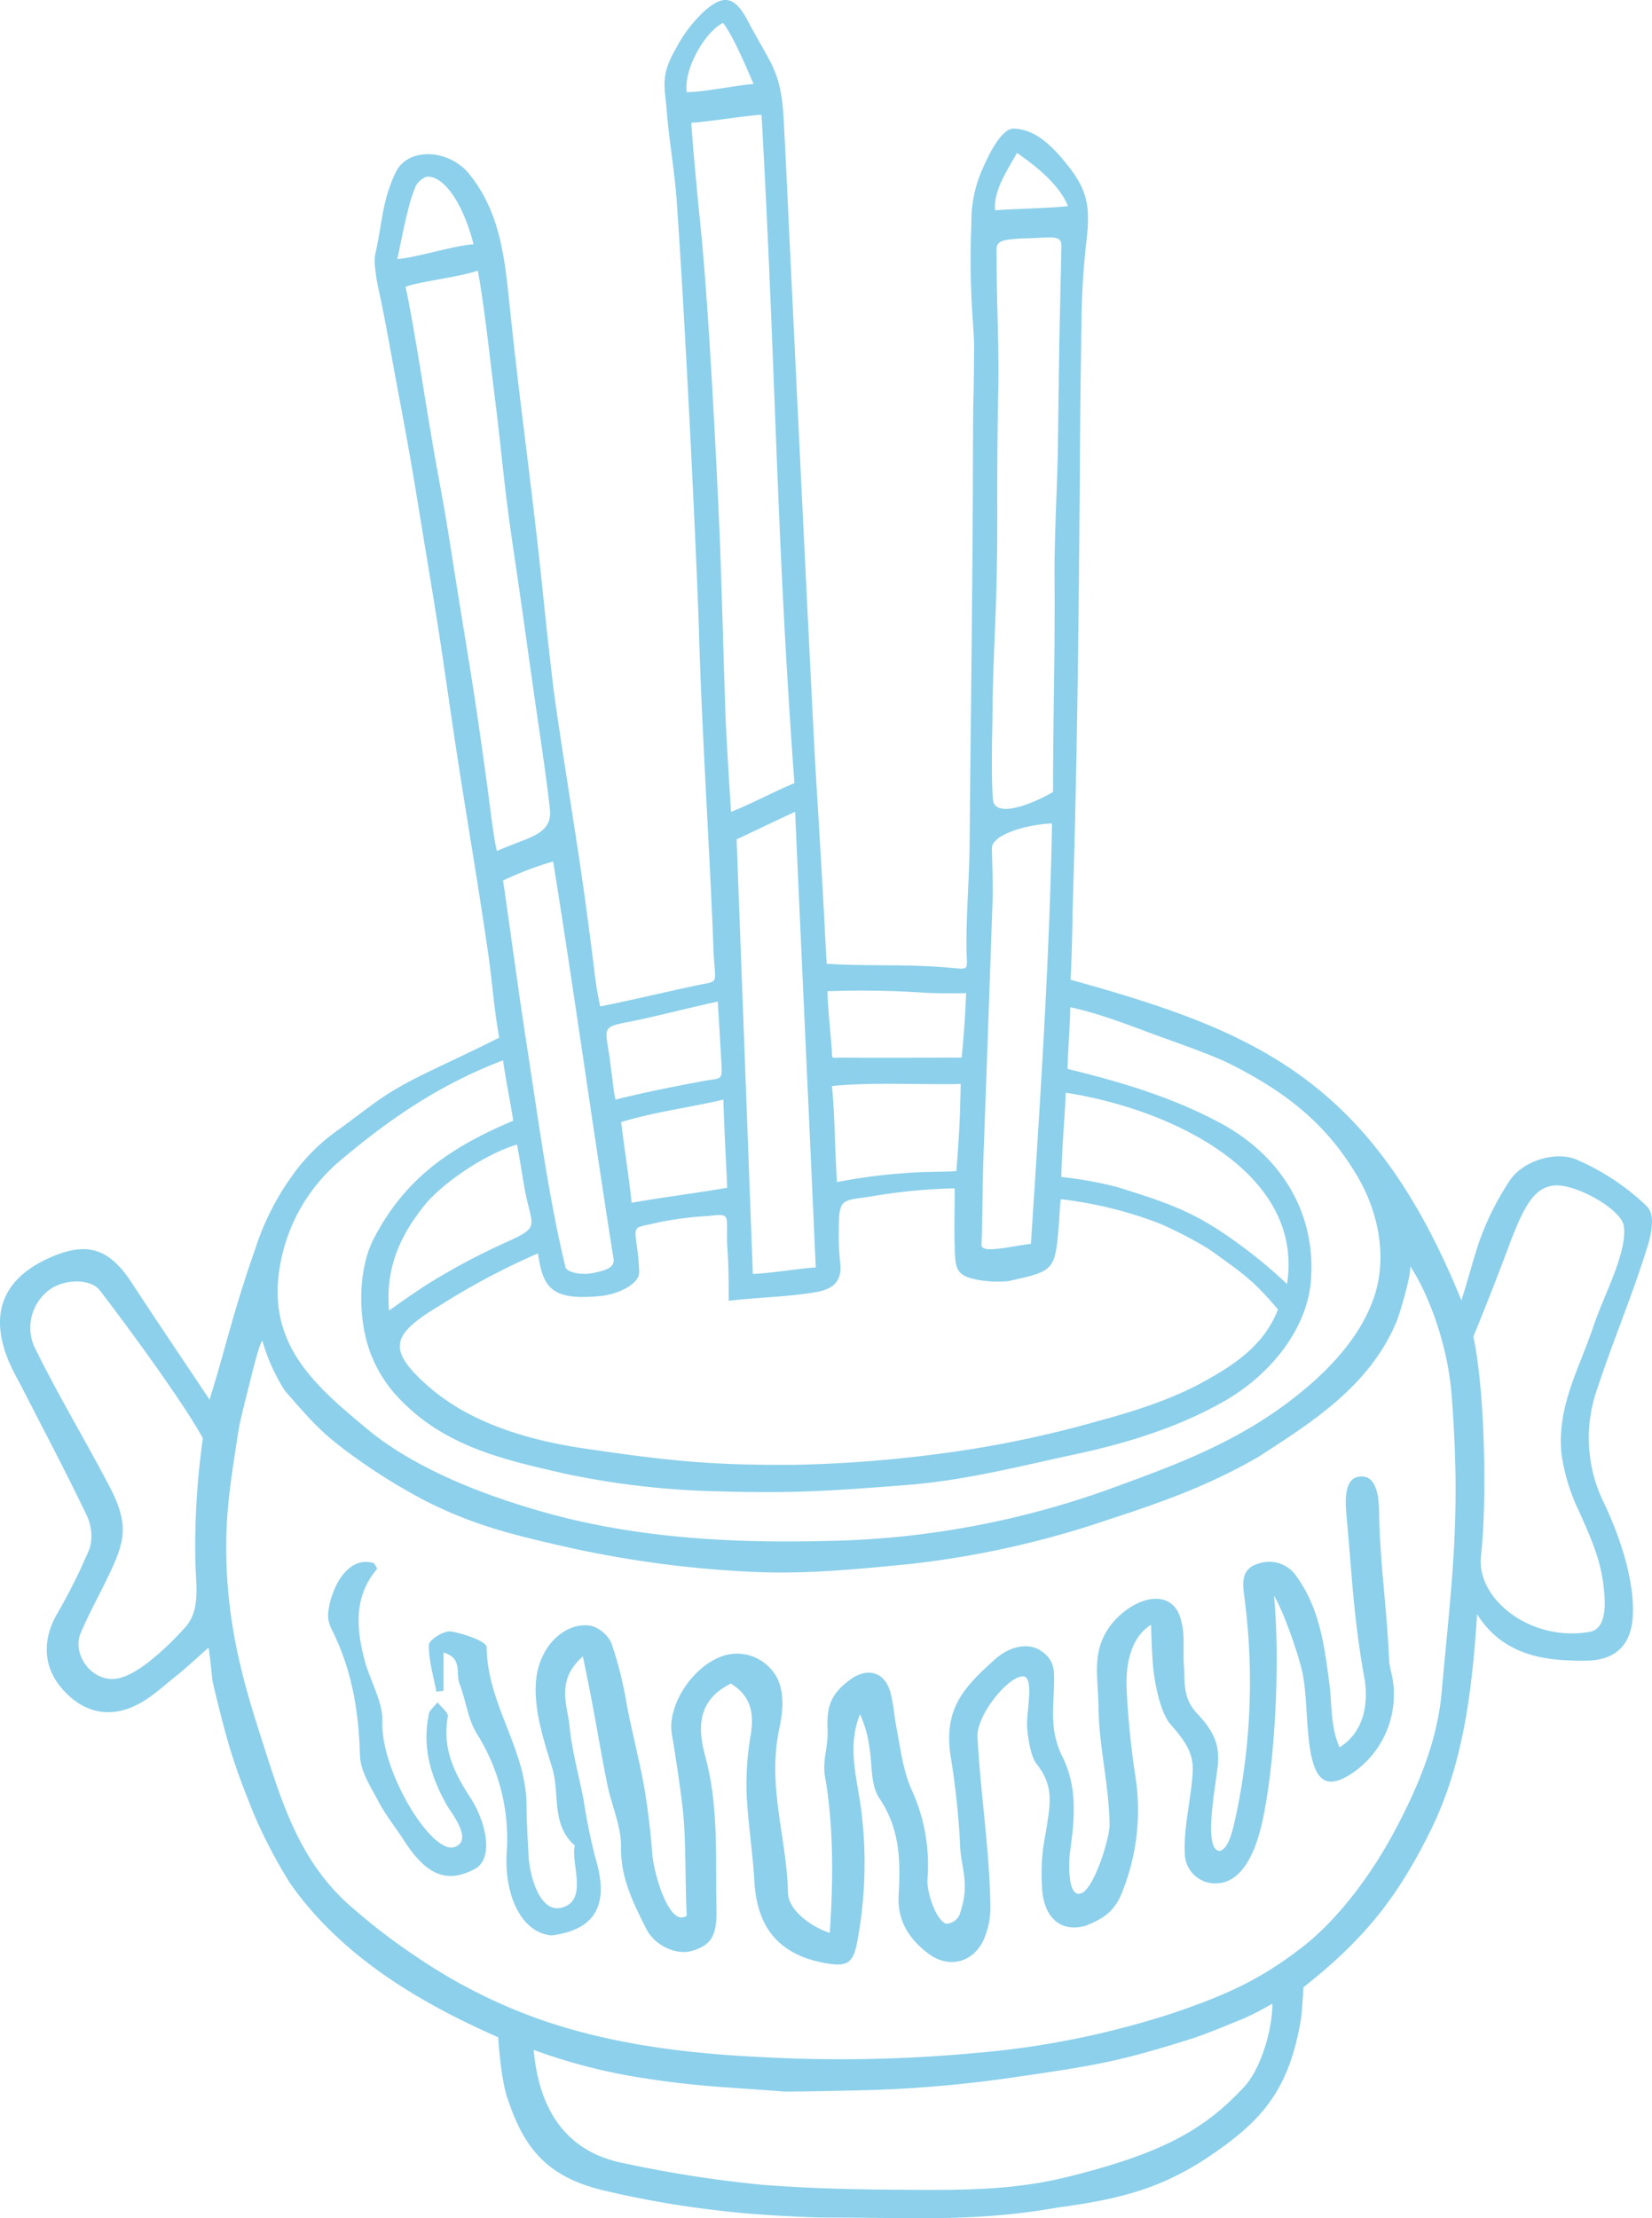 <svg id="Group_8236" data-name="Group 8236" xmlns="http://www.w3.org/2000/svg" xmlns:xlink="http://www.w3.org/1999/xlink" width="273.128" height="366.688" viewBox="0 0 273.128 366.688">
  <defs>
    <clipPath id="clip-path">
      <rect id="Rectangle_10497" data-name="Rectangle 10497" width="273.128" height="366.687" fill="#8cd0eb"/>
    </clipPath>
  </defs>
  <g id="Group_8235" data-name="Group 8235" clip-path="url(#clip-path)">
    <path id="Path_85339" data-name="Path 85339" d="M241.611,214.955c1.231-3.777,2.072-7.284,3.185-10.347a46.287,46.287,0,0,1,4.867-9.538c2.171-3.19,7.677-4.955,11.272-3.257a39.247,39.247,0,0,1,11.336,7.58c1.772,1.76.337,6-.252,7.823-2.739,8.474-5.149,13.92-7.949,22.375a24.3,24.3,0,0,0,1.171,18.969c2.5,5.289,4.879,12.251,4.736,18.1-.124,5.07-2.685,7.8-7.714,7.86-6.583.074-13.679-.711-18.053-7.692-.833,12.725-2.262,24.834-7.749,35.892-5.384,10.851-10.8,17.79-20.97,25.789,0,.808-.291,4.621-.421,5.384-1.766,10.347-5.468,15.436-12.2,20.483-9.12,6.84-16.15,8.958-28.035,10.544-13.442,2.391-23.782,1.661-38.02,1.648-4.022,0-13.081-.536-17.136-1.062A161.082,161.082,0,0,1,99.41,362c-9.505-2.367-13-7.5-15.562-15.312-1.128-3.435-1.472-9.913-1.472-9.913-12.681-5.573-25.867-13.228-34.446-25.509a84.07,84.07,0,0,1-5.8-11.02c-3.533-8.664-4.458-11.782-6.94-22.081-.135-.561-.324-3.35-.7-5.811-1.936,1.7-3.551,3.234-5.283,4.618-2.144,1.714-4.2,3.666-6.621,4.873-4.629,2.312-8.992,1.167-12.331-2.7-3.035-3.512-3.312-7.8-.971-12.1a95.436,95.436,0,0,0,5.567-11.143,7.866,7.866,0,0,0-.582-5.538C10.95,243.414,7.33,236.6,3.822,229.727c-.813-1.592-1.728-3.142-2.409-4.789-3.224-7.81-.914-13.572,6.742-17,6.2-2.776,9.872-1.622,13.609,4.094,4.071,6.229,8.245,12.391,12.879,19.338.642-2.127,1.085-3.521,1.483-4.926,2.206-7.79,3.381-12.322,6.062-19.944a43.351,43.351,0,0,1,6.183-12.239,31.655,31.655,0,0,1,7.76-7.634c6.6-4.839,7.442-5.931,15.141-9.653,3.372-1.63,7.409-3.486,11.272-5.453-.886-4.8-1.121-8.923-1.809-13.726-1.745-12.183-3.869-24.221-5.676-36.394-2.009-13.538-2.036-14.346-4.27-27.849-2.3-13.9-2.478-15.591-5.111-29.591-1.009-5.364-1.613-9.036-2.692-14.3-.212-1.035-1.388-5.7-.925-7.739,1.178-5.192,1.078-8.567,3.322-13.362,2-4.283,8.806-3.964,12.171.181,5.386,6.635,5.926,14.531,6.8,22.686,1.561,14.6,2.155,18.313,3.881,32.9,1.677,14.168,1.641,15.827,3.3,29.748,1.459,10.573,3.259,21.1,4.778,31.665.734,5.108,1.367,10,2,15.128a53.41,53.41,0,0,0,.925,5.506c5.546-1.125,10.786-2.39,15.94-3.487,3.644-.757,3.154-.042,2.83-4.819-.668-17.883-1.931-36.008-2.452-53.895-.271-9.318-2.077-48.2-3.684-71.071-.343-4.874-1.288-10.119-1.657-14.982-.278-3.66-1.111-5.571,1.514-10.052A23.047,23.047,0,0,1,116.4,1.883c2.692-2.322,4.758-3.168,7.169,1.441,3.824,7.307,5.56,8.225,6,16.435.448,8.453.666,13.638,1.072,22.081.443,9.214,3.711,77.434,4.227,85.885.628,10.3,1.184,19.41,1.694,29.72.028.56.1,1.2.1,1.866,6.288.428,12.669.068,18.937.547,5.215.336,4.187,1.093,4.187-3.512-.023-5.571.472-11.138.522-16.708.19-21.441.5-42.882.553-64.324.032-12.5.081-5.251.192-17.748,0-4.035-.9-8.841-.452-20.842a21.048,21.048,0,0,1,1.893-8.9c1.286-3.013,3.281-6.624,5.106-6.561,3.225.111,5.872,2.208,8.963,6.12,3.126,3.956,3.709,6.592,3.1,12.1a124.883,124.883,0,0,0-.849,12.857c-.266,19.47-.168,9.61-.312,29.081-.173,23.622-.444,45.965-1.18,69.434-.023,3.349-.157,7.828-.315,11.1,30.427,8.448,49.756,16.4,64.6,52.995M43.387,221.642c-.421.108-1.748,5.508-1.85,5.931-.568,2.334-1.844,7.14-2.1,8.832-1.279,8.354-2.3,14.154-1.977,22.459.421,10.747,2.79,19.291,5.552,27.886,3.432,10.68,6.081,20.044,14.132,27.632A102.9,102.9,0,0,0,69.5,323.9,88.444,88.444,0,0,0,89.817,334.01c11.7,4,24.116,5.491,36.56,6.061a239.223,239.223,0,0,0,34.944-.706,143.743,143.743,0,0,0,32.532-6.561c9.573-3.241,14.9-5.852,21.513-10.978,5.878-4.559,11.314-11.9,15.089-18.927,4.132-7.688,7.175-15.274,7.876-22.964,1.783-19.557,3.212-29.291,1.67-49.335-.631-8.2-3.731-16.573-6.844-21.282.126,1.806-1.86,8.162-2.224,9.044-4.434,10.722-13.951,16.693-22.889,22.468-8.134,4.723-15.962,7.5-24.979,10.434a154.287,154.287,0,0,1-32.959,7.31c-8.366.809-16.823,1.657-25.186,1.283a178.347,178.347,0,0,1-30.5-3.957c-9.456-2.143-15.513-3.581-23.517-7.508A95.331,95.331,0,0,1,59.1,241.2c-5.495-3.916-7.066-5.615-11.987-11.293a30.75,30.75,0,0,1-3.722-8.264m114.447-25.2a91.381,91.381,0,0,0-13.884,1.348c-5.245.785-5.257.168-5.284,6.814.008,1.189.1,2.934.237,4.115.353,3.039-1.089,4.371-4.038,4.885-4.524.789-9.472.826-14.391,1.43,0-3.769-.028-6.176-.246-9.107-.212-5.19.8-5.362-3.091-4.921a56.52,56.52,0,0,0-8.319,1.066c-4.026,1.016-4.036.19-3.511,4.044a38.217,38.217,0,0,1,.373,4.144c-.026,2.259-3.991,3.72-6.138,3.949-8.475.9-9.786-1.407-10.606-7.021a117.444,117.444,0,0,0-15.961,8.454c-8.146,4.875-9.316,7.271-2.068,13.606,7.22,6.309,17.256,8.949,25.6,10.179,13.527,1.993,20.882,2.827,34.887,2.713a212.524,212.524,0,0,0,24.415-1.893,178.7,178.7,0,0,0,25.656-5.32c5.182-1.382,12.007-3.47,17.371-6.435,4.581-2.534,10.052-5.784,12.449-12.029-3.922-4.66-5.6-5.841-11.4-9.963a63.978,63.978,0,0,0-8.3-4.3,66.748,66.748,0,0,0-16.192-3.964c-.181.951-.241,2.952-.3,3.731-.655,8.107-.648,8.108-8.4,9.808a18.241,18.241,0,0,1-4.411-.112c-4.489-.671-4.339-1.927-4.449-6.058-.095-3.565.006-5,.006-9.17M83.175,175.272c-11.924,4.542-20.483,11.183-26.792,16.466A29.115,29.115,0,0,0,46.4,208.646c-2.639,13.423,5.62,20.35,14.32,27.591,8.051,6.7,19.861,11.174,30.03,13.963,14.652,4.019,30.112,4.9,45.256,4.542a145.382,145.382,0,0,0,48.2-8.875c10.971-4.013,21.766-7.949,31.86-16.529,4.612-3.92,9.216-9.043,11.209-15.226,2.085-6.47.584-13.809-2.818-19.6-5.255-8.941-12.031-14.028-20.82-18.506-2.954-1.505-8.647-3.49-11.777-4.627-4.439-1.612-9.712-3.762-14.91-4.879,0,2.157-.446,8.17-.446,10.2,8.84,2.149,17.223,4.662,25.1,8.86,10.9,5.811,16.172,15.851,15.075,26.7-.673,6.65-5.689,14.592-14.755,19.638-7.557,4.206-15.932,6.753-24.37,8.551-8.508,1.813-17.789,4.265-27.791,5.041-13.395,1.04-19.719,1.476-34.363.925a135.946,135.946,0,0,1-21.758-2.756c-9.59-2.2-19.513-4.265-27.093-11.923A22.006,22.006,0,0,1,60.105,219.3c-.849-5.256-.258-10.791,1.7-14.561,5.067-9.741,12.307-14.954,23.048-19.479-.214-1.657-1.331-7.273-1.682-9.989M210.361,331.206a42.762,42.762,0,0,1-5.089,2.608c-2.58,1.022-5.733,2.395-8.538,3.281-11.588,3.659-15.814,4.374-28.516,6.212a209.463,209.463,0,0,1-23.889,2.178c-.973.037-13.846.332-14.826.252-9.619-.78-14.368-.767-24.668-2.46a93.99,93.99,0,0,1-16.6-4.416c.914,10.262,5.582,16.487,13.868,18.506a202.229,202.229,0,0,0,23.992,3.8c9.047.69,16.747.787,25.806.828,8.888.039,16.41-.083,25.046-2.251,15.331-3.848,22.312-7.76,28.874-14.91,2.432-2.651,4.546-8.916,4.542-13.627m52.49-61.461c3.1-.552,2.474-5.678,2.271-7.515-.484-4.374-2.1-8.07-4.122-12.534a31.722,31.722,0,0,1-2.86-9.56c-.653-7.894,2.86-13.6,5.3-20.89,1.735-5.182,5.552-12.029,5.048-16.488-.324-2.861-8.012-7.118-11.546-6.792-3.414.341-5.11,3.659-7.634,10.409-2.978,7.965-5.72,14.574-5.72,14.574,1.935,8.9,2.271,27.4,1.261,36.276-.808,7.1,8.244,14.258,18,12.52M32.322,258.995a127.015,127.015,0,0,1,1.223-21.244c-3.246-5.964-12.843-19-17.034-24.436-1.408-1.826-5.257-1.977-7.949-.379a7.806,7.806,0,0,0-2.93,9.59c3.809,7.821,8.455,15.533,12.436,23.132,3.357,6.408,2.608,9.106-.168,14.91-1.335,2.792-3.388,6.557-4.584,9.442-1.071,2.583.507,5.917,3.2,7.1,2.436,1.069,4.633.084,7.487-1.924a47,47,0,0,0,6.308-5.846c2.741-2.732,2.184-6.505,2.016-10.342M79,44.742c-2.932,1.018-9.445,1.777-11.957,2.649C68.18,52.424,70.256,65.8,71.1,70.84c1.739,10.338,1.857,9.854,3.481,20.167,2.9,18.422,3.632,21.619,6.067,39.577.22,1.622,1.02,8.421,1.514,10.088,5.177-2.331,9.23-2.615,8.748-6.963-.673-6.069-1.664-12.28-2.524-18.35-1.7-11.984-1.854-13.346-3.617-25.32-1.586-10.773-1.727-14.658-3.085-25.349C81.07,59.832,80.062,50.419,79,44.742m95.1,86.179c0-11.558.347-23.322.252-35.329-.056-7.077.476-15.388.565-22.46.222-17.676.176-14.754.571-32.427,0-2.019-1.579-1.381-6.532-1.284-4.193.212-4.267.661-4.193,2.645,0,8.454.433,14.437.277,22.739-.319,17.045-.016,19.812-.277,31.419-.146,6.5-.613,14.318-.662,20.819-.03,3.928-.282,11.244.073,15.157.272,3,6.067.978,9.926-1.278M125.907,19c-.685-.175-10.923,1.442-11.608,1.267.25,4.425,1.263,14.625,1.43,16.219,1.109,10.626,1.99,26.464,2.607,38.284.175,3.331.577,11.684.7,15.015.4,10.859.529,17.319.9,28.179.119,3.5.681,12.394.925,16.235,2.725-1.018,8.3-3.9,10.484-4.732-3.032-41.386-3.036-67.68-5.437-110.467m-4.122,119.742c.869,23.318,1.81,48.415,2.683,71.833,2.232,0,8.9-1.049,10.4-1.049-1.06-24.062-2.338-51.063-3.407-75.328-2.161.956-8.231,3.9-9.674,4.543m53.69,55.819a64.5,64.5,0,0,1,9.273,1.676c8.322,2.6,12.365,4.015,18.443,8.243a80.894,80.894,0,0,1,9.589,7.777c2.9-18.375-19.067-28.915-36.57-31.624-.141,3.285-.735,10.727-.735,13.928M91.46,142.4a54.9,54.9,0,0,0-8.286,3.154c1.142,7.812,2.575,18.557,3.785,26.342,1.962,12.623,3.639,25.586,6.519,37.531.226.936,2.706,1.414,4.674.991,1.8-.388,3.317-.767,3.317-2.113-3.447-21.8-6.454-43.7-10.01-65.906m78.987,63.214c1.452-22.4,3.085-46.812,3.486-69.482-3.368.05-9.991,1.64-9.941,4.122.044,2.188.2,6.192.121,8.38q-.733,21.246-1.51,42.49c-.142,3.746-.172,10.905-.328,14.652-.063,1.518,4.781.25,8.171-.163m-32.069-10.2a89.158,89.158,0,0,1,11.123-1.476c2.9-.273,6.245-.189,8.611-.347,0,0,.415-4.612.6-9.557.039-1.05.126-4.852.126-4.852-5.826.172-15.013-.334-21.294.351.455,4.1.5,10.757.834,15.881m-52.912-6.208c-5.615,1.7-12.558,6.612-15.331,10.095-3.733,4.687-6.477,10.044-5.8,17.354,2.1-1.545,5.705-4.007,7.149-4.863a110.971,110.971,0,0,1,12.66-6.645c4.5-2.061,4.058-2.346,3.089-6.33-.742-3.051-1.071-6.3-1.764-9.61M119.6,181.77c-5.516,1.307-11.215,1.984-16.907,3.722.54,4.437,1.356,9.548,1.734,13.332,5.275-.932,11.216-1.67,15.8-2.481-.136-3.722-.511-9.834-.631-14.574m17.222-17.917c0,2.871.7,8.479.755,10.794.008.317.858.185,1.148.186,7.592.034,13.389,0,20.267,0,.631-6.183.732-10.664.732-10.664s-4.194.1-6.813-.063a153.183,153.183,0,0,0-16.088-.253m-18.148,1.724c-5.145,1.082-10.52,2.54-14.91,3.386-4.872.938-3.43,1.01-2.713,8.012.238,1.306.388,3.683.733,4.795,4.248-1.08,9.93-2.233,14.661-3.091,3.128-.568,2.994.07,2.776-3.82-.083-1.473-.379-6.646-.547-9.282M70.515,29.222a3.352,3.352,0,0,0-1.735,1.451c-1.365,2.971-2.331,8.757-3.1,12.155,3.021-.213,9.314-2.22,12.618-2.453-2.019-7.7-5.32-11.426-7.781-11.153m106.048,4.851c-1.639-4.055-6.183-7.192-8.408-8.8-2.107,3.6-3.9,6.53-3.639,9.5,1.818-.21,9.011-.344,12.046-.694M119.54,3.792c-3,1.441-6.554,7.718-6,11.445,2.712.006,8.567-1.2,11.045-1.351-1.047-2.424-3.364-7.991-5.047-10.094" transform="translate(0 0)" fill="#8cd0eb"/>
    <path id="Path_85340" data-name="Path 85340" d="M159.9,412.688c-5.589,2.714-5.517,7.411-4.282,11.93,2.3,8.4,1.687,16.918,1.884,25.412.1,4.46-.974,5.968-4.174,6.878-2.387.678-6.011-.813-7.446-3.688-2.109-4.222-4.244-8.385-4.16-13.492.056-3.407-1.545-6.822-2.247-10.265-.939-4.606-1.715-9.245-2.582-13.865-.41-2.184-.865-4.358-1.474-7.409-4.529,4-2.574,7.967-2.226,11.468.4,4.052,1.5,8.034,2.3,12.047a97.656,97.656,0,0,0,1.971,9.757c2.369,7.729.107,11.937-7.253,12.863-5.257-.5-7.823-7.157-7.388-13.686a32.661,32.661,0,0,0-4.944-19.666c-1.5-2.422-1.807-5.55-2.871-8.273-.648-1.659.57-4.2-2.627-5.14v6.334l-1.189.139c-.478-2.585-1.292-5.179-1.236-7.752.018-.816,2.484-2.375,3.614-2.2,2.152.333,5.928,1.654,5.936,2.59.075,9.47,6.563,16.82,6.584,26.2,0,2.159.223,5.994.336,8.159.181,3.468,1.757,9.212,5.132,8.79,5.005-.967,1.764-7.455,2.524-10.355-3.958-3.436-2.445-8.519-3.728-12.761-1.363-4.507-2.954-9.206-2.723-13.918.311-6.329,4.937-10.367,9.129-9.647a5.358,5.358,0,0,1,3.379,2.9,64.071,64.071,0,0,1,2.524,10.094c.938,5.031,2.329,10,3.112,15.057.453,2.921.894,6.566,1.094,9.505.237,3.506,2.923,12.471,5.72,10.347-.3-5.2-.086-12.591-.682-17.754-.406-3.524-1.187-8.7-1.779-12.214-.777-4.616,3.095-10.526,7.387-12.516a7.465,7.465,0,0,1,9.169,1.946c2.164,2.524,1.913,6.307,1.214,9.583-2.047,9.579,1.187,17.792,1.43,27.254.076,2.957,4.115,5.7,6.9,6.561.579-8.256.666-17.651-.768-25.732-.51-2.87.558-4.972.41-7.915-.212-4.213.858-6.021,3.6-8.112,2.861-2.184,5.874-1.51,6.813,2.118.493,1.9.617,3.9.993,5.836.677,3.488,1.055,6.907,2.458,10.084a29.917,29.917,0,0,1,2.647,14.889c-.143,1.917,1.283,6.54,3.028,7.318a2.444,2.444,0,0,0,2.292-1.536c1.852-5.337.126-7.582.063-11.84a136.474,136.474,0,0,0-1.6-14.636c-1.054-7.676,2.351-11.147,7.276-15.6,2.465-2.231,5.619-3,7.823-1.419,1.921,1.38,2.06,2.783,2.061,4.574,0,2.589-.29,4.656-.126,7.235a14.318,14.318,0,0,0,1.443,5.5c2.59,5.166,2.08,10.358,1.29,16.033-.128.919-.553,7.409,1.808,6.688,2.178-.665,4.772-9.122,4.753-11.356-.055-6.357-1.769-13.011-1.83-19.368-.051-5.317-1.329-9.507,2.335-14.027a13.519,13.519,0,0,1,2.691-2.4c3.828-2.523,7.739-2.1,8.664,2.187.595,2.075.277,4.991.42,7.15.2,3.021-.243,5.509,2.271,8.159,3.112,3.281,3.7,5.676,3.281,9-.528,4.2-2.271,13.627.42,13.627,1.388-.42,2.019-2.944,2.692-6.056a107.038,107.038,0,0,0,1.3-36.229c-.265-2.135-.472-4.469,2.522-5.254a5.4,5.4,0,0,1,6.247,2.325c3.842,5.38,4.558,11.713,5.379,18.015.325,2.491.132,6.906,1.646,10.061,4.29-2.712,4.645-7.581,4.164-11.04-1.83-9.905-2.13-17.374-3.028-27.254-.2-2.24-.442-5.994,1.966-6.416,2.78-.488,3.372,2.682,3.416,5.742.121,8.328,1.258,15.664,1.631,23.989a11.24,11.24,0,0,0,.317,2.338,15.683,15.683,0,0,1-6.833,17.216c-3.235,1.979-5.122,1.387-6.134-2.4-1.072-4.018-.8-10.042-1.576-14.136-.542-2.854-3.091-10.3-4.774-13.081,1.009,10.63.232,27.212-1.872,37.054-1.019,4.767-3.228,10.845-8.257,10.478a5,5,0,0,1-4.614-4.842c-.237-4.534,1.046-8.933,1.3-13.606.176-3.186-1.388-5.236-3.827-8.012-1.452-1.941-2.245-5.665-2.607-8.328-.243-1.787-.4-5.575-.442-7.949-3.824,2.329-4.116,7.6-4.076,10.084a143.552,143.552,0,0,0,1.525,15.326,36.229,36.229,0,0,1-2.41,19.2c-1.331,3.208-3.6,4.192-5.764,5.108-4.543,1.346-7.228-1.727-7.329-6.688a32.505,32.505,0,0,1,.62-8.538c.7-4.636,1.554-7.667-1.556-11.566-1.009-1.265-1.612-5.379-1.514-7.1.158-2.767,1.01-7.241-.694-7.3-2.46,0-7.7,6.423-7.507,10.031.483,9.294,2.015,18.754,2.129,28.064a13.29,13.29,0,0,1-1,5.2c-1.695,4.014-5.835,5.123-9.269,2.523-3.146-2.382-5.144-5.4-4.9-9.65.315-5.56.261-10.933-3.173-15.987-1.518-2.235-1.167-5.734-1.687-8.656a18.783,18.783,0,0,0-1.527-5.264c-2.186,5.384-.477,10.575.192,15.763a70.118,70.118,0,0,1-.647,21.838c-.673,3.645-1.732,4.187-5.351,3.53-7.5-1.361-11.213-5.785-11.65-13.459-.282-4.937-1.092-9.846-1.3-14.783a48.348,48.348,0,0,1,.684-9.441c.531-3.411.227-6.319-3.256-8.508" transform="translate(-39.043 -134.389)" fill="#8cd0eb"/>
    <path id="Path_85341" data-name="Path 85341" d="M108.659,450.953c-5.059,2.883-8.476.905-11.975-4.516-1.4-2.167-3.045-4.2-4.241-6.465-1.279-2.426-2.993-5.039-3.061-7.609-.2-7.561-1.4-14.349-4.708-20.923a4.99,4.99,0,0,1-.561-2.249c.064-3,2.58-10.117,7.59-8.626.17.337.592.848.473.99-3.843,4.585-3.416,9.772-2.013,15.12.785,3,3.033,6.89,2.916,9.968-.321,8.462,8.5,22.712,12.162,20.756,2.776-1.2-.836-5.668-1.451-6.75-2.784-4.9-4.1-9.652-3.049-14.946-.055-.669.94-1.426,1.448-2.142.515.677,1.829,1.759,1.727,2.325-.957,5.295,1.02,9.3,3.733,13.468,2.323,3.567,3.964,9.5,1.011,11.6" transform="translate(-29.868 -142.167)" fill="#8cd0eb"/>
  </g>
</svg>
